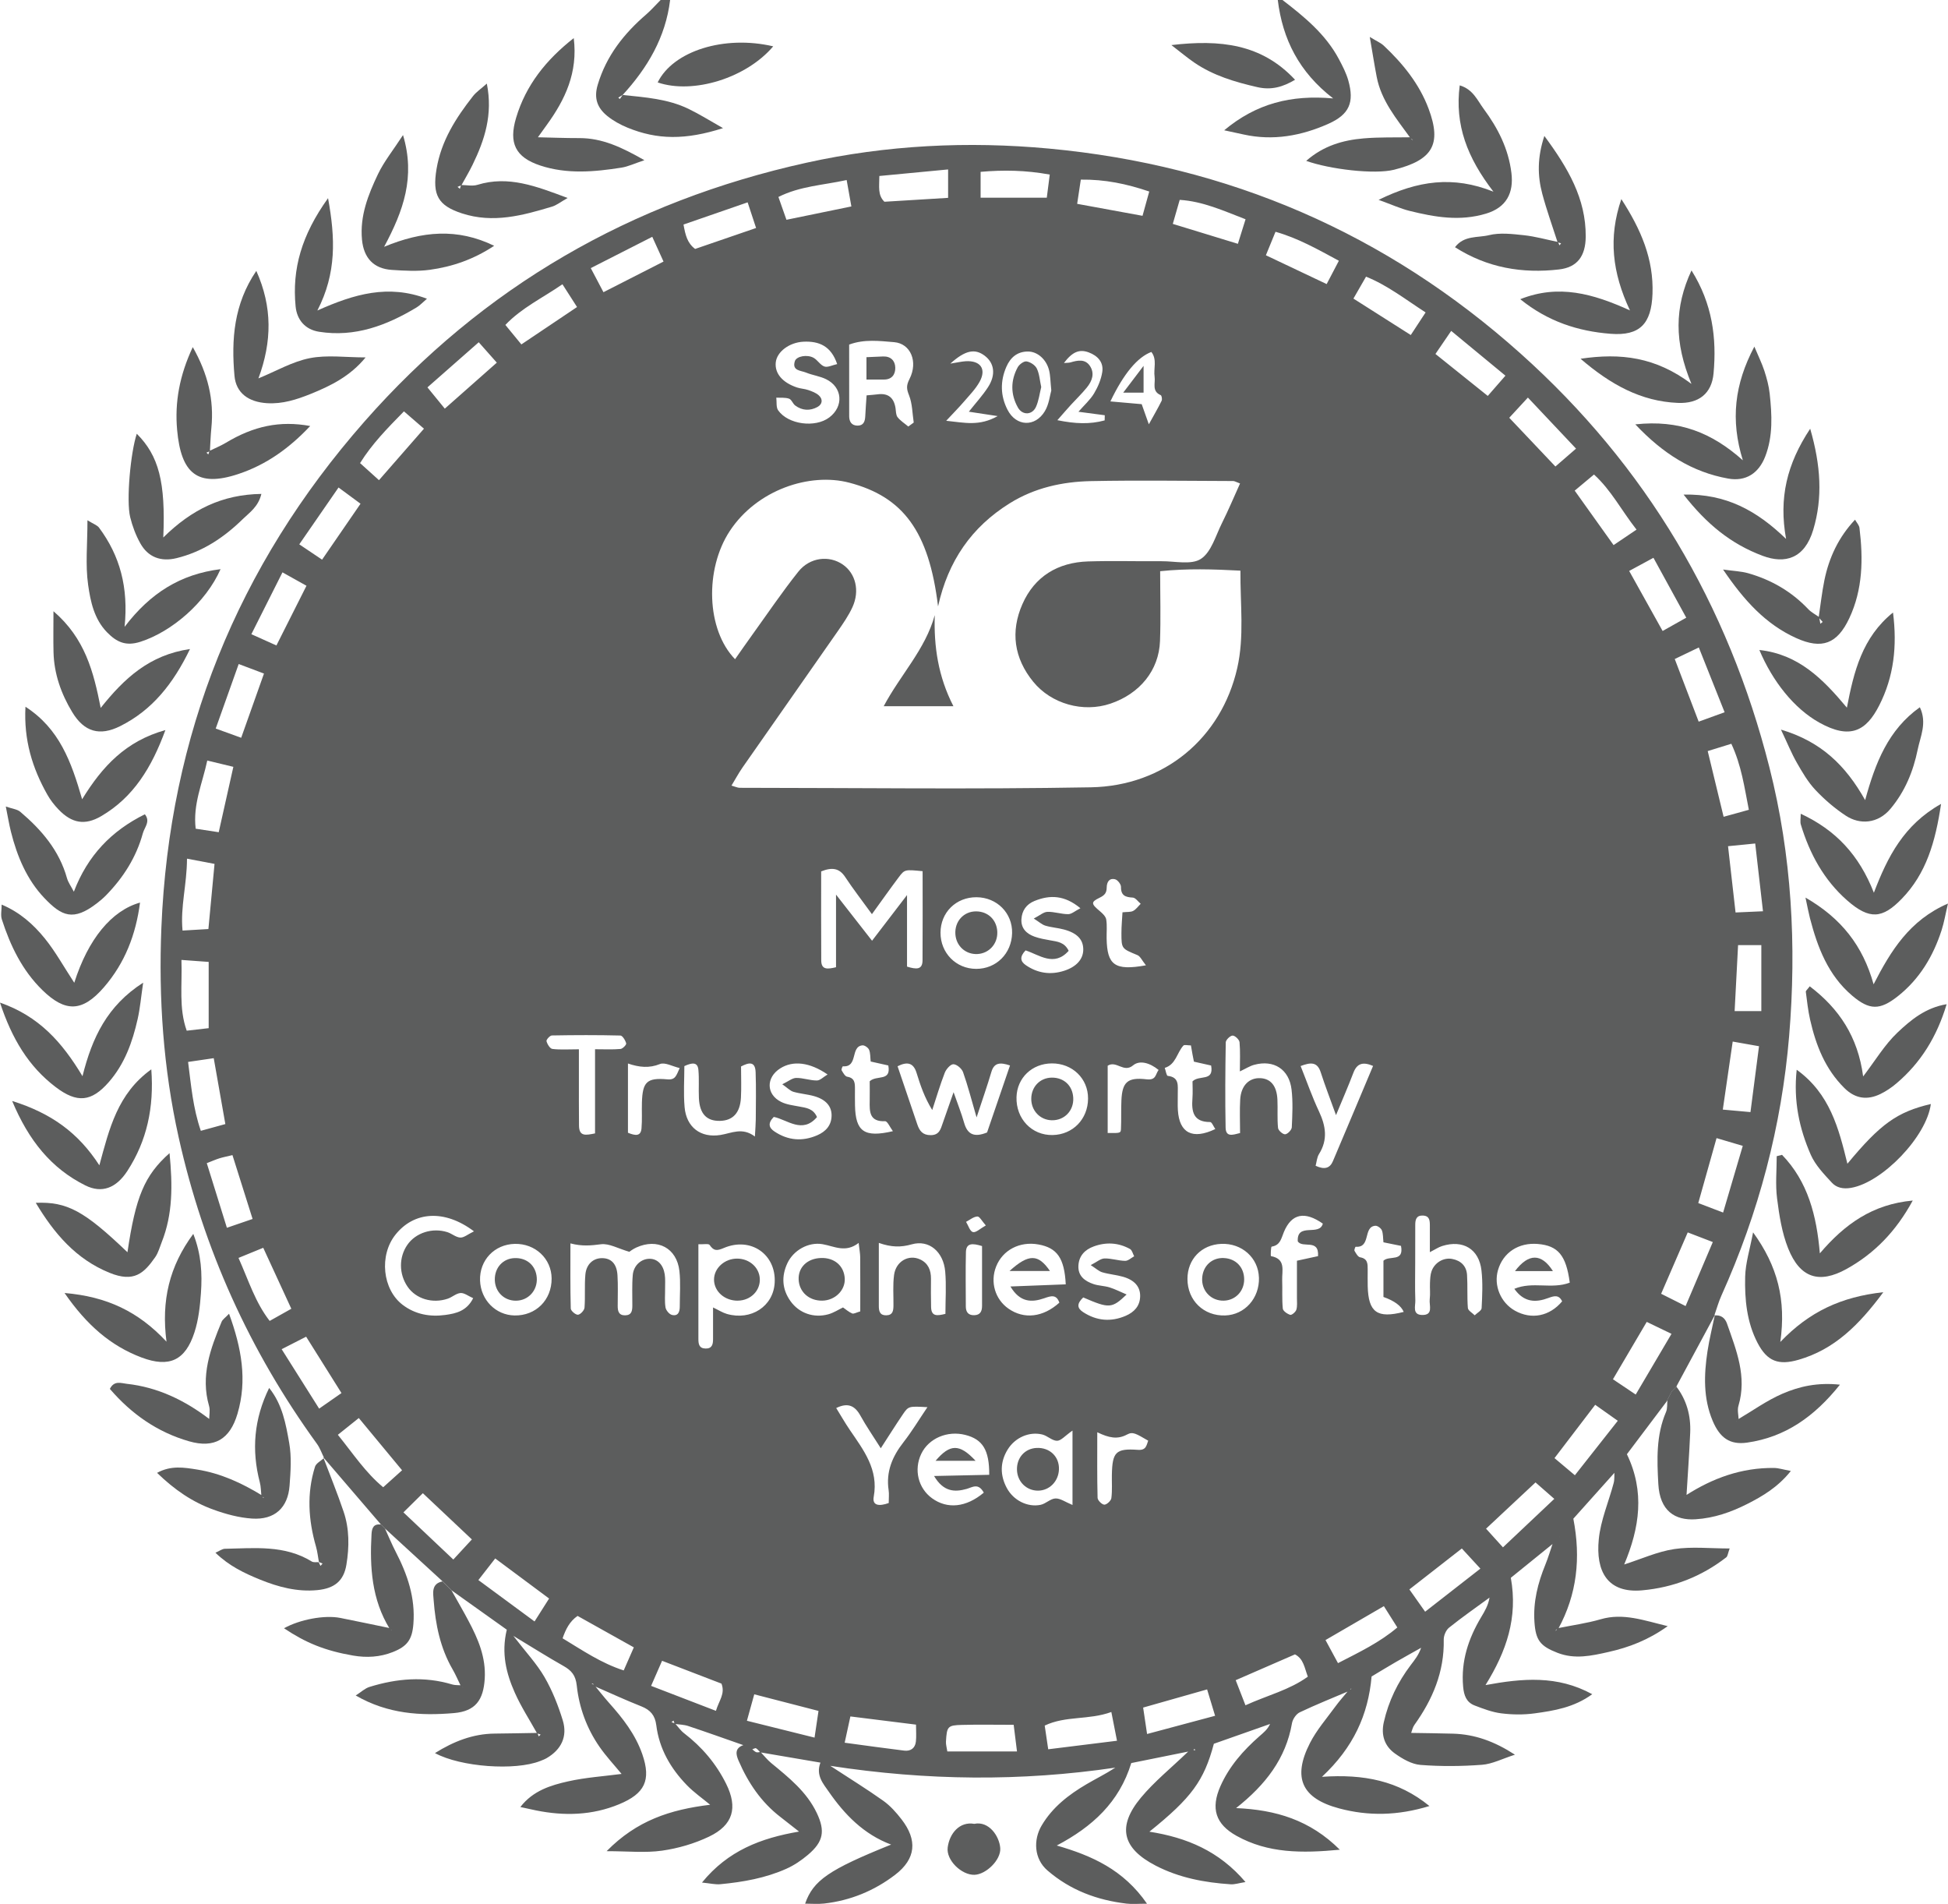 <?xml version="1.0" encoding="UTF-8"?>
<svg id="Layer_1" xmlns="http://www.w3.org/2000/svg" viewBox="0 0 756.39 739.09">
  <defs>
    <style>
      .cls-1 {
        fill: #5c5d5d;
      }
    </style>
  </defs>
  <path class="cls-1" d="M260.2,0c-1.75,14.48-8.77,26.33-18.43,36.87-.57.35-1.13.69-1.7,1.04.2.17.41.34.61.51.36-.52.73-1.03,1.09-1.55,8.73.91,17.56,1.5,25.62,5.41,4.29,2.08,8.35,4.64,13.35,7.46-14.57,4.66-25.53,4.56-37.14-.21-2.77-1.14-5.52-2.65-7.83-4.53-3.78-3.09-5.27-6.79-3.68-12.1,3.37-11.28,10.2-19.87,18.88-27.35C252.94,3.83,254.67,1.85,256.51,0c1.23,0,2.46,0,3.69,0Z"/>
  <path class="cls-1" d="M497.98,0c8.49,6.53,16.76,13.28,21.91,22.97,1.41,2.65,2.83,5.39,3.64,8.26,2.4,8.5.43,13.2-7.75,16.84-10.48,4.66-21.47,6.68-32.95,4.13-2.06-.46-4.13-.89-7.49-1.62,12.46-10.39,25.91-13.84,42.31-12.37-13.3-10.26-19.65-23.05-21.5-38.21h1.84Z"/>
  <path class="cls-1" d="M604.79,632.09c5.59-1.14,11.29-1.9,16.76-3.49,8.75-2.54,16.72.45,26,2.68-7.52,5.38-15,8.24-23.04,10.04-6.59,1.48-13.02,2.92-19.74.32-6.76-2.62-8.48-4.91-8.96-11.99-.53-7.84,1.32-15.09,4.23-22.23,1.12-2.75,1.96-5.62,2.93-8.44.6-.6,1.21-1.2,1.81-1.79.2-.13.42-.24.6-.38.11-.09.16-.24.24-.36-.21.32-.41.64-.62.97-.62.58-1.25,1.16-1.87,1.74-5.63,4.56-11.26,9.12-16.49,13.35,2.79,15.5-1.68,28.49-9.83,41.65,14.31-2.63,27.86-3.89,41.44,3.54-7.1,5.17-14.82,6.41-22.46,7.45-4.22.57-8.63.51-12.86-.02-3.53-.44-7-1.77-10.36-3.06-3.18-1.23-4.15-3.88-4.45-7.31-.88-9.91,2.05-18.69,7.02-27.01,1.35-2.25,2.71-4.5,3.23-7.55-5.27,3.86-10.63,7.59-15.72,11.67-1.2.96-2.09,3.08-2.06,4.65.25,12.49-4.31,23.22-11.42,33.14-.66.92-.87,2.15-1.29,3.24l-.87,1.13c.23-.44.46-.88.68-1.31,5.52.1,11.03.14,16.55.3,8.43.25,16.03,2.98,24,8.16-4.9,1.57-8.78,3.62-12.79,3.92-7.93.6-15.98.67-23.9.05-3.41-.27-6.97-2.34-9.87-4.4-4.03-2.86-5.51-7.12-4.36-12.19,1.85-8.19,5.42-15.52,10.46-22.18,1.47-1.94,3.04-3.81,4.03-6.71-3.26,1.84-6.55,3.65-9.79,5.52-3.18,1.84-6.31,3.76-9.44,5.63-1.32,14.88-7.06,27.55-19.28,38.95,16.22-1.12,29.63,1.47,41.74,11.34-12.35,3.77-23.72,3.96-35.13.9-14.42-3.87-18.15-11.86-11.27-25.34,2.6-5.1,6.5-9.56,9.91-14.24,1.59-2.18,3.41-4.18,5.13-6.27.27-.1.56-.16.79-.31.13-.09.17-.32.24-.49-.26.35-.53.7-.79,1.04-6.44,2.74-12.95,5.34-19.26,8.34-1.38.66-2.72,2.65-2.99,4.21-2.39,13.73-10.24,23.89-21.71,32.96,15.4.67,28.67,4.59,40.28,16.16-14.75,1.4-27.87,1.42-40.09-5.38-8.16-4.54-10.1-10.63-6.27-19.29,3.43-7.73,8.89-13.9,15.17-19.41,1.49-1.31,3.07-2.51,4.11-4.74-7.38,2.6-14.76,5.2-21.83,7.69-3.84,14.4-8.69,20.99-25.03,34.13,14.48,2.28,27.05,7.48,37.31,19.55-2.56.41-4.18.98-5.76.87-10.11-.66-19.97-2.52-29.07-7.22-13.03-6.73-15.13-15.15-5.78-26.4,5.21-6.27,11.7-11.49,18.36-17.9-8.01,1.62-15.36,3.1-22.1,4.46-4.69,15.25-15.11,24.72-28.93,32.01,13.52,3.91,25.87,9.31,35.04,22.59-3.51,0-5.78.23-7.98-.04-11.43-1.37-21.75-5.17-30.68-12.87-5.25-4.53-5.53-11.93-2.23-17.48,4.2-7.09,10.48-11.93,17.41-16,3.65-2.15,7.47-4.01,11.17-6.43-36.57,5.39-73.1,5.08-110.66-.7,7.62,4.98,14.25,9.07,20.58,13.57,2.69,1.92,5.01,4.52,7.05,7.16,6.28,8.09,5.64,15.35-2.44,21.55-8.1,6.21-17.41,10.04-27.65,11.18-2.38.26-4.81.04-7.32.04,3.15-9.05,9.28-13.23,33.39-22.93-10.65-4-18.06-11.66-24.22-20.55-2.12-3.06-5.11-6.34-3.22-11.27-7.83-1.34-15.6-2.66-23.38-3.99-.53-.54-.99-1.22-1.63-1.58-.31-.17-.96.26-1.45.41.51.38.96.91,1.53,1.11.49.17,1.11-.04,1.67-.08,1.37,1.44,2.6,3.03,4.12,4.28,6.85,5.64,13.82,11.17,17.74,19.45,3.31,6.99,2.54,11.11-3.41,16.16-2.53,2.15-5.39,4.09-8.41,5.44-8.12,3.64-16.83,5.16-25.63,6-1.96.19-4-.33-7.15-.64,10.1-12.4,22.83-17.24,37.69-19.79-2.74-2.15-4.99-3.94-7.26-5.69-7.47-5.74-12.53-13.3-16.22-21.83-.97-2.24-1.65-4.82,1.85-6.04-7.19-2.51-14.27-5.05-21.41-7.42-1.66-.55-3.5-.56-5.26-.82-.15-.43-.29-.86-.44-1.29-.26.2-.52.4-.78.6l1.39.53c1.16,1.28,2.16,2.77,3.51,3.8,6.94,5.32,12.44,11.82,16.32,19.63,4.6,9.27,2.71,16.03-6.66,20.5-5.68,2.71-12.01,4.56-18.24,5.44-6.49.92-13.21.2-21.52.2,11.74-11.92,24.65-16.13,40.2-18.02-3.03-2.52-6.32-4.8-9.05-7.62-6.3-6.5-10.73-14.13-11.86-23.26-.48-3.83-2.29-5.93-5.81-7.32-6.2-2.45-12.26-5.26-18.38-7.92-.11-.28-.16-.61-.34-.83-.1-.13-.4-.12-.61-.17.39.26.78.52,1.17.78,1.89,2.28,3.7,4.63,5.67,6.83,5.32,5.96,10.17,12.14,12.86,19.86,3.55,10.2.9,15.35-8.96,19.44-10.48,4.35-21.36,4.63-32.37,2.39-1.79-.36-3.57-.77-6.01-1.3,4.89-6.35,11.78-8.45,18.62-9.98,6.73-1.5,13.69-1.95,20.68-2.87-2.88-3.5-6.02-6.84-8.6-10.57-4.93-7.12-7.89-15.22-8.8-23.74-.43-4.03-2.09-5.87-5.21-7.63-6-3.38-11.82-7.07-19.41-11.65,4.94,6.42,9.12,10.86,12.09,15.99,3.02,5.21,5.3,10.97,7.08,16.75,1.95,6.35-.58,11.43-6.26,14.73-.78.45-1.64.77-2.48,1.1-9.71,3.86-30.9,2.35-40.87-3.07,7.27-4.54,14.76-7.5,23.25-7.57,5.51-.05,11.02-.17,16.54-.26.17.45.33.9.5,1.36.25-.24.5-.47.75-.71l-1.4-.5c-2.9-5.23-6.2-10.28-8.62-15.73-3.33-7.48-5.34-15.34-3.13-24.49-6.83-4.87-14.15-10.08-21.48-15.3,0,0,.31.33.31.33-.72-.72-1.45-1.45-2.17-2.17,0,0,.32.32.32.32-.71-.71-1.43-1.43-2.14-2.14l.26.22c-7.46-6.84-14.92-13.68-22.37-20.52l.3.33c-.73-.72-1.45-1.44-2.18-2.16,0,0,.31.28.31.28-7.47-8.71-14.94-17.41-22.41-26.12,0,0,.34.3.34.3-.93-1.85-1.61-3.87-2.81-5.53-26.09-35.97-44.04-75.61-53.69-118.98-5.97-26.81-7.82-54-6.71-81.37,3.03-74.79,29.48-140.33,78.85-196.49,46.06-52.39,103.64-85.46,171.61-100.48,31.08-6.87,62.71-8.43,94.26-5.49,69.57,6.48,130.82,32.84,183.06,79.58,48.76,43.62,80.58,97.46,96.62,160.69,8.68,34.22,10.56,69.14,7.65,104.15-2.91,35.02-11.84,68.72-26.31,100.86-1.12,2.48-1.84,5.15-2.75,7.72l.26-.26c-5,9.27-9.99,18.54-14.99,27.81l.27-.19c-.71.71-1.41,1.42-2.12,2.14l.18-.23c-.69,1.33-1.37,2.66-2.06,3.99l.29-.33c-5.3,7.03-10.61,14.07-15.77,20.92,7.01,14.52,4.95,28.53-1.05,42.8,6.67-2.13,12.92-5,19.44-5.98,6.8-1.02,13.87-.23,21.51-.23-.72,1.94-.77,3.01-1.32,3.44-9.63,7.45-20.47,11.71-32.67,12.81-13.57,1.22-18.05-7.5-16.83-19.83.73-7.4,3.86-14.56,5.79-21.86.37-1.41.2-2.97.28-4.47.63-.56,1.26-1.12,1.9-1.69.21-.18.42-.36.63-.55-.13.26-.27.51-.4.77-.63.58-1.25,1.15-1.88,1.73-5.48,6.12-10.95,12.23-16.2,18.09,2.98,15.31,1.4,29.42-5.85,42.73-.28.1-.58.16-.81.33-.13.09-.14.36-.2.54.26-.36.53-.73.79-1.09ZM285.41,255.92c2.46-3.49,4.54-6.51,6.68-9.47,5.92-8.21,11.59-16.62,17.89-24.52,4.48-5.63,12.01-6.43,17.29-2.76,4.95,3.43,6.65,10.15,3.74,16.51-1.52,3.32-3.65,6.39-5.74,9.4-12.27,17.62-24.62,35.18-36.9,52.79-1.53,2.19-2.8,4.57-4.34,7.1,1.45.4,2.31.85,3.17.86,45.44.03,90.89.62,136.31-.19,28.66-.51,50.71-19.18,56.89-46.24,2.81-12.29,1.15-24.88,1.25-37.87-10.64-.56-20.55-.88-31.17.21,0,9.41.26,18.27-.06,27.1-.41,11.38-7.83,20.46-19.25,24.32-10.6,3.58-22.95.1-29.95-8.47-7.51-9.19-8.91-19.53-4.23-30.16,4.74-10.78,13.77-16.2,25.48-16.58,9.51-.3,19.03-.01,28.55-.08,5.2-.04,11.58,1.52,15.29-.91,4.03-2.64,5.72-8.99,8.16-13.87,2.51-5.03,4.69-10.23,7.03-15.4-1.53-.56-2.1-.95-2.66-.95-18.42-.05-36.84-.34-55.26.03-11.1.23-21.87,2.6-31.53,8.62-14.77,9.2-23.92,22.37-27.81,40.02-3.54-29.24-13.63-42.56-34.48-48.03-15.35-4.03-35.86,2.75-46.4,18.77-9.77,14.87-9.11,38.28,2.07,49.77ZM352.18,375.24c3.62,1.11,6,1.3,6.03-2.41.09-11.58.03-23.16.03-34.63-6.88-.67-6.96-.72-9.29,2.38-3.39,4.52-6.65,9.14-10.39,14.3-3.96-5.46-7.34-9.81-10.36-14.39-2.29-3.48-5.05-3.91-9.35-2.21,0,11.41-.05,22.99.03,34.57.03,3.75,2.49,3.4,5.74,2.63v-28.19c5.29,6.77,9.48,12.13,13.99,17.91,4.63-6.04,8.65-11.3,13.58-17.73v27.78ZM379.2,433.79c-2.05-7.03-3.41-12.38-5.25-17.56-.49-1.38-2.42-3.05-3.74-3.09-1.12-.03-2.81,1.89-3.36,3.3-1.84,4.74-3.28,9.64-4.87,14.48-3.01-4.87-4.61-9.63-6.09-14.43-1.22-3.95-3.62-4.45-7.37-2.56,2.57,7.56,5.14,15.06,7.66,22.56.85,2.52,2.09,4.19,5.19,4.18,3.37,0,3.88-2.34,4.69-4.66,1.27-3.66,2.57-7.32,4.21-12.01,1.57,4.51,3.04,8.16,4.11,11.93,1.33,4.65,4.1,5.65,8.89,3.7,2.89-8.43,5.89-17.2,8.91-26.01-3.88-1.3-6.16-1.12-7.24,2.53-1.55,5.26-3.38,10.45-5.74,17.63ZM221.49,482.66c0,8.95-.09,17.13.13,25.31.02.9,1.88,2.48,2.79,2.42.95-.07,2.47-1.7,2.55-2.74.33-4.26-.05-8.58.33-12.83.36-4.06,3.06-6.41,6.47-6.4,3.55,0,5.73,2.19,6,6.62.25,3.96.08,7.95.09,11.93,0,1.98.36,3.68,2.89,3.65,2.56-.04,2.78-1.82,2.79-3.75.03-3.98-.18-7.97.17-11.92.34-3.79,3.37-6.35,6.65-6.28,2.95.06,5.19,2.29,5.76,6.06.27,1.8.13,3.66.14,5.5.03,2.45-.23,4.94.16,7.32.18,1.12,1.45,2.65,2.49,2.91,2.43.6,3.06-1.22,3.05-3.29-.01-4.59.37-9.22-.14-13.75-1-8.94-8.53-12.89-16.79-9.1-1.35.62-2.56,1.57-2.66,1.64-4.38-1.27-7.87-3.34-11.03-2.93-3.72.48-7.31.87-11.85-.34ZM271.18,483.01c0,12.97,0,24.85,0,36.73,0,1.92.2,3.71,2.76,3.77,2.53.06,2.93-1.61,2.93-3.6,0-3.94,0-7.88,0-12.35,2.24,1.07,3.74,2.05,5.38,2.52,9.4,2.69,18.03-2.98,18.55-12.08.64-11.01-9.25-18-19.78-13.51-2.79,1.19-3.89,1.1-5.49-1.2-.4-.58-2.19-.18-4.35-.28ZM352.69,165.58c.7-.52,1.4-1.03,2.1-1.55-.54-3.54-.52-7.31-1.81-10.55-.98-2.48-1.14-3.77.17-6.35,3.42-6.72.43-13.78-5.97-14.3-5.64-.45-11.54-1.26-17.46.94,0,9.38-.01,18.58.01,27.79,0,2.08.89,3.62,3.17,3.67,2.39.04,2.98-1.6,3.07-3.66.12-2.66.34-5.31.52-8.09,1.82-.17,3.02-.23,4.21-.39,4.13-.57,6.39,1.28,7.02,5.32.19,1.21.12,2.69.8,3.55,1.12,1.42,2.75,2.43,4.16,3.62ZM184.04,478.01c-11.48-8.65-23.3-7.72-30.48,1.29-6.4,8.02-5.09,21.27,2.82,27.27,4.89,3.7,10.59,4.72,16.54,3.9,4.15-.57,8.32-1.52,10.81-6.51-1.92-.84-3.47-2.11-4.91-2-1.7.12-3.25,1.62-4.97,2.2-5.96,2.01-12.33.06-15.56-4.61-3.43-4.97-3.47-11.5-.09-16.34,3.24-4.64,9.68-6.73,15.51-4.88,1.73.55,3.31,2.01,5.01,2.1,1.41.08,2.89-1.24,5.32-2.42ZM411.34,505.7c-1.16-3.37-3.32-2.6-5.88-1.71-4.87,1.69-9.4,1.67-13.12-4.57,7.79-.3,14.65-.56,21.48-.83-.52-10.23-3.39-14.17-10.59-15.48-7.28-1.32-13.92,2.15-16.46,8.6-2.36,5.99-.4,12.67,4.8,16.31,6.06,4.24,13.45,3.38,19.77-2.32ZM609.52,497.92c-1.4-10.65-4.59-14.33-12.36-15-7.49-.65-13.53,3.31-15.51,10.16-1.73,5.97,1.05,12.62,6.56,15.72,6.41,3.6,13.47,2.21,18.35-3.61-1.25-2.66-3.13-2.13-5.35-1.3-4.9,1.83-9.43,1.78-13.21-3.56,7.15-3,14.45.28,21.53-2.4ZM381.99,579.44c-2.14-3.87-4.37-2.08-6.67-1.43-4.67,1.32-9,1.13-12.63-5.02,7.84-.17,14.66-.32,21.42-.46.06-9.68-2.58-13.77-9.26-15.48-7-1.79-14.26,1.32-17.14,7.35-2.94,6.16-1.19,13.33,4.2,17.24,5.94,4.3,13.26,3.56,20.09-2.19ZM325.06,141.32c-2.35-6.97-6.99-8.95-13.05-8.67-5.55.26-10.41,3.94-10.8,8.12-.39,4.19,2.57,7.73,8.22,9.64,1.44.48,3.02.52,4.45,1.02,1.42.49,2.94,1.06,4.03,2.03,1.7,1.52,1.44,3.47-.49,4.53-2.87,1.57-5.93,1.44-8.63-.56-.95-.7-1.42-2.32-2.4-2.66-1.52-.52-3.29-.31-4.96-.4.21,1.66-.13,3.71.72,4.92,3.91,5.55,14.42,6.87,19.86,2.76,5.69-4.3,5.15-11.72-1.26-14.85-2.43-1.19-5.26-1.53-7.79-2.57-2-.82-5.51-.65-4.33-4.41.62-1.98,4.87-2.71,7.33-1.29,1.53.88,2.58,2.83,4.16,3.35,1.3.43,3.06-.53,4.93-.94ZM333.41,482.51c-5.11,3.99-9.44,1.28-14.02.49-5.56-.96-11.34,2.43-13.65,7.37-2.38,5.08-2.09,10.15,1.23,14.78,3.34,4.65,9.02,6.63,14.68,5.06,2.03-.56,3.87-1.78,5.69-2.65,1.11.76,2.23,1.78,3.55,2.33.63.26,1.63-.38,3.14-.8,0-7.01.03-14-.02-21-.01-1.46-.3-2.92-.6-5.57ZM416.43,555.37c-2.89,2.01-4.44,3.95-5.99,3.95-1.91,0-3.73-1.95-5.74-2.44-5.1-1.24-10.6,1.21-13.45,5.87-2.98,4.85-2.97,9.96-.32,14.9,2.59,4.83,8.08,7.58,13.13,6.53,2.02-.42,3.82-2.4,5.77-2.47,1.89-.07,3.84,1.39,6.61,2.53v-28.86ZM481.43,415.92c0-4.05.2-7.72-.13-11.33-.09-1-1.77-2.59-2.69-2.57-.94.02-2.64,1.67-2.66,2.62-.19,11.02-.27,22.04-.06,33.06.07,3.85,2.74,2.89,5.62,2.15,0-4.55-.2-8.8.05-13.03.32-5.38,3.46-8.48,7.85-8.27,4.02.2,6.35,3.01,6.6,8.31.17,3.67-.12,7.36.24,11.01.09.97,1.85,2.53,2.76,2.47.95-.06,2.54-1.7,2.58-2.7.23-4.88.48-9.84-.09-14.67-.94-7.91-6.91-11.67-14.52-9.6-1.69.46-3.23,1.47-5.55,2.56ZM555.2,486.1c0-4.26.01-7.31,0-10.36-.01-1.88-.09-3.74-2.68-3.85-2.55-.11-2.98,1.53-2.99,3.54,0,4.9-.02,9.79-.02,14.69,0,4.9-.13,9.8.05,14.69.08,2.14-1.26,5.56,2.57,5.67,4.6.13,2.72-3.77,3.02-6.11.27-2.11,0-4.28.1-6.42.07-1.51.12-3.1.62-4.49,1.2-3.35,4.69-5.37,8.01-4.73,3.37.65,5.54,2.74,5.76,6.2.27,4.27-.02,8.58.32,12.84.08,1.01,1.73,1.9,2.65,2.84.94-.92,2.64-1.81,2.69-2.78.25-4.88.49-9.83-.06-14.66-.96-8.31-7.17-12-15.26-9.46-1.44.45-2.73,1.35-4.79,2.39ZM505.02,413.84c2.4,6.01,4.48,11.99,7.16,17.69,2.63,5.62,3.46,10.91-.01,16.46-.83,1.33-.93,3.12-1.33,4.57,3.46,1.61,5.55.96,6.71-1.77,5.22-12.27,10.37-24.57,15.6-36.99-3.91-1.68-6.24-1.04-7.65,2.68-1.96,5.15-4.17,10.2-6.74,16.42-2.28-6.33-4.26-11.42-5.93-16.61-1.33-4.15-3.92-3.92-7.81-2.45ZM345.08,583.48c0-1.93.19-3.47-.03-4.95-1.09-7.18,1.42-13.1,5.77-18.66,3.26-4.17,6.01-8.75,9.29-13.6-7.26-.39-7.34-.45-9.57,2.83-2.8,4.13-5.45,8.36-8.54,13.12-3.07-4.86-5.69-8.63-7.9-12.64-2.15-3.9-4.88-5.2-9.41-2.97,1.78,2.87,3.41,5.74,5.27,8.47,5.34,7.85,11.24,15.36,9.3,25.97-.64,3.47,2.11,3.77,5.83,2.43ZM303.74,420.93c2.37-1.14,3.88-2.45,5.4-2.47,2.68-.04,5.36,1,8.04.99,1.29,0,2.56-1.39,4.16-2.33-6.96-4.8-13.43-5.49-18.35-2.39-5.61,3.53-5.54,10.13.33,13.04,2.11,1.05,4.64,1.34,7.01,1.79,2.68.51,5.43.73,6.9,4.09-5.66,6.65-11.54.99-16.78-.06-2.47,2.54-1.85,4.26.31,5.69,5.26,3.49,10.84,3.92,16.58,1.43,3.28-1.42,5.53-3.84,5.56-7.68.02-3.6-2.26-6.22-6.77-7.5-2.63-.75-5.43-.92-8.06-1.69-1.28-.38-2.34-1.54-4.33-2.93ZM419.51,352.58c-6.13-5.09-11.8-5.28-17.85-2.81-3.14,1.28-4.84,3.74-5.05,7.04-.22,3.57,1.98,5.69,5.09,6.8,1.98.71,4.1,1.08,6.19,1.45,2.68.48,5.45.69,7.06,4.05-5.67,6.39-11.47,1.52-16.73-.16-2.33,2.42-2.1,4.24.12,5.75,4.58,3.12,9.55,3.86,14.85,2.16,4.74-1.52,7.41-4.48,7.43-8.2.02-3.9-2.33-6.44-7.52-7.83-2.35-.63-4.84-.78-7.17-1.48-1.32-.39-2.43-1.45-4.53-2.77,2.35-1.21,3.81-2.56,5.31-2.6,2.67-.08,5.37.91,8.06.9,1.33,0,2.65-1.24,4.76-2.31ZM420.6,503.68c-2.53,2.4-2.41,4.13-.07,5.67,5.26,3.44,10.83,3.92,16.57,1.45,3.29-1.42,5.56-3.79,5.61-7.62.05-3.66-2.16-6.25-6.67-7.54-2.63-.75-5.42-.96-8.04-1.73-1.31-.38-2.42-1.47-4.48-2.79,2.34-1.19,3.82-2.54,5.32-2.58,2.67-.07,5.36.88,8.04.93,1.16.02,2.34-1.14,3.51-1.77-.53-.97-.8-2.38-1.62-2.83-4.51-2.5-9.31-2.76-14.13-.98-3.41,1.25-5.69,3.65-5.9,7.41-.23,4.06,2.5,6.05,5.87,7.19,1.99.67,4.2.66,6.21,1.28,2.16.67,4.2,1.73,6.63,2.76-5.74,5.47-6.71,5.51-16.85,1.14ZM422.48,426.48c.05-7.78-6.09-13.72-14.1-13.66-7.65.06-13.46,5.6-13.68,13.08-.25,8.4,5.92,14.89,14.02,14.73,7.86-.15,13.71-6.17,13.76-14.15ZM488.83,495.97c-.22-7.68-6.63-13.43-14.63-13.09-7.69.32-13.13,5.97-13.12,13.62,0,8.34,6.3,14.44,14.63,14.17,7.61-.25,13.36-6.68,13.13-14.69ZM265.73,413.88c0,5.05-.38,10.51.09,15.9.67,7.8,6.21,12.08,13.96,10.82,4.31-.7,8.43-3.1,13.34.6.16-3.05.33-4.83.34-6.6.03-6.12.16-12.25-.06-18.36-.15-4.34-2.63-3.81-5.66-2.23,0,4.16.17,8.13-.04,12.09-.31,5.94-3.15,8.93-8.17,9.03-5.16.1-7.86-2.74-8.15-8.8-.17-3.67.14-7.36-.2-11.01-.29-3.14-2.48-2.81-5.46-1.45ZM392.99,362.25c.18-7.77-5.88-13.89-13.82-13.94-7.94-.05-13.97,5.9-13.98,13.79,0,7.87,6.03,13.99,13.82,14.02,7.8.03,13.79-5.92,13.98-13.87ZM214.19,496.31c-.05-7.68-6.34-13.6-14.29-13.43-7.91.17-13.77,6.34-13.5,14.23.26,7.52,6.06,13.41,13.35,13.56,8.29.17,14.49-5.99,14.44-14.36ZM367.1,510.03c0-5.59.39-11.06-.09-16.45-.68-7.59-6.22-12.44-12.99-10.52-4.2,1.19-7.88,1.17-12.78-.56,0,8.79,0,16.66,0,24.52,0,1.99.4,3.66,2.93,3.59,2.56-.07,2.72-1.88,2.75-3.78.05-3.97-.29-7.99.24-11.9.71-5.3,5.69-8.08,10.13-6.01,3.11,1.45,4.23,4.18,4.2,7.5-.03,3.67-.05,7.33.04,11,.1,3.75,2.37,3.41,5.57,2.63ZM224.78,407.35c0,4.59,0,7.91,0,11.23,0,6.12-.02,12.24.04,18.36.04,4.32,2.57,3.79,6.23,3.05v-32.67c3.88,0,6.91.17,9.9-.11.84-.08,2.33-1.63,2.19-2.16-.3-1.18-1.43-3.03-2.25-3.05-8.86-.22-17.74-.19-26.6-.03-.76.01-2.23,1.66-2.09,2.22.3,1.17,1.36,2.89,2.28,3.01,2.98.38,6.05.14,10.29.14ZM503.91,481.87c-.4-7.46,8.43-1.8,9.73-6.85-6.98-4.89-12.09-3.96-15.09,3.18-1.08,2.56-1.36,5.2-4.79,5.75-.3.05-.42,3.65-.26,3.68,5.91,1.09,4.23,5.67,4.36,9.33.13,3.68-.12,7.39.24,11.04.09.95,1.75,2.09,2.89,2.43.58.17,2.09-1.1,2.36-1.97.44-1.41.23-3.03.24-4.57.02-4.84,0-9.69,0-14.47,3.27-.71,5.81-1.26,8.19-1.78.45-6.96-6.02-2.86-7.89-5.76ZM346.72,439.15c-1.13-1.51-2.14-3.92-3.04-3.89-6.16.26-6.06-3.74-5.98-7.95.05-2.7,0-5.39,0-7.56,2.68-2.54,8.42.26,7.22-6.13-2.09-.47-4.35-.97-6.84-1.53-.19-1.64-.08-3.23-.62-4.55-.34-.82-1.71-1.79-2.54-1.73-4.85.38-1.58,8.63-7.65,8.13-.13-.01-.67,1.24-.46,1.58.56.95,1.31,2.33,2.16,2.47,2.99.5,3,2.53,3,4.73,0,2.15-.03,4.29.02,6.44.21,10.12,3.58,12.57,14.72,9.97ZM462.45,405.84c-1.27,0-2.56-.37-2.95.06-2.53,2.78-2.91,7.35-7.24,8.66.39,1.08.67,3.04,1.17,3.1,4.64.53,3.83,3.93,3.89,6.89.04,2.14-.1,4.29.04,6.43.55,8.86,5.67,11.56,14.53,7.32-.69-.99-1.35-2.72-2-2.72-6.54.02-7.27-4.03-6.88-9.15.18-2.38.03-4.78.03-6.64,2.61-2.63,8.4.26,7.23-6.15-2.07-.47-4.32-.97-6.68-1.5-.2-1.04-.38-1.9-.54-2.75-.21-1.14-.4-2.28-.62-3.55ZM444.95,374.73c-1.54-1.9-2.18-3.49-3.3-3.95-6.12-2.53-6.21-2.44-6.21-8.55,0-2.67.26-5.33.41-8.07,1.81-.2,3.17-.02,4.15-.54,1.14-.6,1.96-1.81,2.92-2.76-1.02-.85-2-2.35-3.07-2.41-2.87-.16-4.62-.76-4.58-4.16.01-1.02-1.3-2.7-2.29-2.95-2.29-.56-3.22,1.08-3.26,3.22-.03,1.96-.68,2.94-2.75,3.94-3.55,1.71-3.27,2.4.19,5.3,1.01.84,2.2,2.01,2.38,3.17.38,2.39.1,4.88.15,7.34.19,10.33,3.13,12.63,15.25,10.43ZM537.18,482.27c-.2-1.77-.09-3.36-.63-4.68-.34-.82-1.7-1.81-2.53-1.74-4.86.38-1.57,8.64-7.65,8.15-.11,0-.63,1.24-.42,1.59.57.96,1.31,2.35,2.17,2.5,3.01.52,2.94,2.6,2.94,4.77,0,2.15-.04,4.29.01,6.44.25,10.18,3.69,12.63,13.98,9.99q-1.47-3.53-7.87-5.8v-14.07c2.27-2.19,8.05.69,6.82-5.76-1.84-.38-3.86-.79-6.83-1.39ZM394.89,679.92c-.51-4.07-.89-7.16-1.29-10.34-7.4,0-13.76-.13-20.12.04-5.51.14-5.84.6-6.17,6.5-.06,1.12.3,2.27.53,3.81h27.05ZM70.45,372.65c.35,9.89-1.09,18.64,2.05,27.47,3.29-.38,5.9-.68,8.53-.98v-25.72c-3.51-.26-6.43-.47-10.58-.77ZM407.62,67.77c-9.46-1.72-18.08-1.83-26.86-1.06v10.03h25.7c.33-2.57.7-5.42,1.15-8.97ZM368.13,65.78c-9.58.91-17.99,1.71-26.69,2.54.01,4.08-.72,7.4,1.97,10,8.43-.51,16.54-1.01,24.73-1.51v-11.03ZM72.61,333.34c-.04,10.17-2.62,18.63-1.73,27.91,3.96-.23,6.87-.4,10.04-.59.82-8.71,1.58-16.77,2.38-25.29-3.59-.68-6.47-1.23-10.69-2.03ZM632.59,221.64c4.67,8.38,8.78,15.76,12.99,23.31,3.47-1.95,6.05-3.4,9.18-5.16-4.34-7.91-8.4-15.33-12.74-23.25-3.47,1.88-6.07,3.28-9.42,5.1ZM92.61,488.33c3.96,8.87,6.49,17.23,12.1,24.46,2.96-1.66,5.54-3.11,8.41-4.72-3.72-8.07-7.22-15.66-10.91-23.67-3.27,1.33-5.99,2.45-9.6,3.93ZM525.52,115.91c7.65,4.86,14.68,9.32,22.27,14.15,2.17-3.31,3.89-5.93,5.76-8.77-8-5.18-14.84-10.55-23.13-13.89-1.63,2.83-2.98,5.18-4.9,8.52ZM431.52,664.61c-8.88,3.22-17.68,1.37-25.87,5.27.46,3.07.84,5.68,1.36,9.2,9.04-1.12,17.43-2.16,26.71-3.31-.74-3.74-1.31-6.62-2.2-11.17ZM224.26,627.31c-3.09,2.14-4.59,5.17-5.81,8.69,7.87,4.76,14.99,9.65,23.73,12.47,1.42-3.23,2.59-5.9,3.93-8.95-7.55-4.22-14.63-8.18-21.84-12.21ZM116.2,211.31c3.03,2.03,5.75,3.86,8.86,5.95,4.94-7.18,9.72-14.15,14.93-21.71-2.75-2.03-5.32-3.93-8.54-6.3-5.23,7.57-10.06,14.55-15.25,22.07ZM87.5,436.37c-1.53-8.67-2.97-16.84-4.51-25.58-3.69.54-6.56.96-9.96,1.46,1.2,9.25,1.88,17.84,4.95,26.74,3.23-.89,6-1.65,9.53-2.62ZM672.79,404.34c-1.3,8.97-2.51,17.23-3.84,26.41,3.96.36,7.05.63,10.74.97,1.18-9.07,2.22-17.08,3.32-25.57-3.5-.62-6.12-1.08-10.22-1.81ZM483.6,662c8.69-3.94,17.05-5.92,24.22-11.11-1.32-3.48-1.64-6.91-4.99-8.65-7.68,3.34-15.14,6.59-23.02,10.02,1.34,3.43,2.41,6.18,3.79,9.74ZM131.19,557c6.07,7.52,10.72,14.65,17.6,20.36,2.52-2.27,4.73-4.25,7.33-6.59-5.8-7-11.16-13.47-16.8-20.28-2.94,2.35-5.26,4.21-8.13,6.51ZM252.82,654.47c8.97,3.45,16.8,6.47,25.17,9.69,1.2-4.03,3.68-6.64,2.15-10.57-7.52-2.89-15.08-5.8-23.06-8.86-1.45,3.32-2.64,6.03-4.26,9.73ZM455.4,86.92c8.86,2.71,16.8,5.14,25.26,7.73,1.17-3.73,2.02-6.46,2.98-9.53-8.73-3.36-16.56-6.96-25.57-7.53-.9,3.14-1.64,5.7-2.68,9.32ZM109.36,523.76c5.17,8.19,9.66,15.31,14.56,23.08,3.34-2.34,5.91-4.13,8.67-6.05-4.69-7.47-9.03-14.4-13.72-21.88-2.95,1.51-5.55,2.83-9.51,4.86ZM327.97,676.53c8.62,1.16,15.87,2.19,23.14,3.07,2.48.3,4.23-.94,4.52-3.49.23-2.04.05-4.12.05-6.6-8.66-1.08-16.75-2.09-25.48-3.18-.71,3.28-1.34,6.14-2.22,10.19ZM635.13,541.37c4.92-8.35,9.19-15.57,13.9-23.56-3.57-1.72-6.41-3.09-9.62-4.64-4.61,7.82-8.74,14.83-13.12,22.27,2.87,1.93,5.32,3.57,8.84,5.93ZM234.32,113.43c8.33-4.25,15.52-7.91,23.32-11.89-1.59-3.51-2.87-6.32-4.37-9.61-8.37,4.26-15.83,8.06-23.88,12.15,1.79,3.4,3.15,5.97,4.92,9.34ZM172.72,158.63c7.12-6.29,13.41-11.86,20.19-17.85-2.6-2.94-4.71-5.32-7.02-7.92-6.97,6.13-13.29,11.69-19.92,17.52,2.28,2.8,4.18,5.11,6.74,8.25ZM202.45,133.7c7.47-5.01,14.27-9.58,21.61-14.51-2.05-3.2-3.76-5.87-5.67-8.84-7.81,5.39-15.85,9.15-22.16,15.79,2.04,2.49,3.78,4.6,6.21,7.56ZM84.93,323.07c2-8.95,3.77-16.86,5.68-25.38-3.45-.83-6.56-1.58-10.13-2.44-1.9,8.92-5.63,16.97-4.5,26.46,2.8.43,5.4.82,8.94,1.36ZM563.48,128.46c-2.35,3.44-4.17,6.11-6.11,8.95,6.96,5.58,13.49,10.82,20.32,16.29,2.53-2.9,4.45-5.1,6.86-7.86-7.16-5.91-13.88-11.46-21.06-17.38ZM596.22,575.49c-6.82,6.38-12.8,11.97-19.2,17.95,2.28,2.53,4.42,4.88,6.56,7.25,6.88-6.49,13.25-12.5,19.94-18.82-3.14-2.74-5.39-4.71-7.3-6.39ZM119.01,227.4c-3.1-1.73-5.88-3.28-9.33-5.21-4.2,8.35-8,15.91-12.08,24.01,3.54,1.59,6.46,2.9,9.73,4.37,3.99-7.93,7.68-15.24,11.67-23.17ZM185.75,613.39c7.32,5.4,14.32,10.55,21.81,16.07,2.14-3.38,3.74-5.89,5.65-8.9-7.12-5.29-13.82-10.29-20.92-15.56-2.24,2.88-4.09,5.25-6.54,8.39ZM593.27,154.34c-2.83,3.06-4.84,5.24-7.24,7.84,6.09,6.43,11.88,12.54,17.92,18.92,2.84-2.46,5.26-4.55,8.01-6.94-6.4-6.78-12.22-12.95-18.69-19.82ZM553.36,625.68c7.55-5.88,14.21-11.07,21.46-16.73-2.91-3.16-5.04-5.48-7.2-7.82-7.21,5.62-13.64,10.64-20.37,15.89,2.04,2.88,3.75,5.31,6.12,8.66ZM328.75,69.89c-9.34,2.04-18.09,2.35-26.5,6.57,1.1,3.12,2.06,5.85,3.12,8.86,8.55-1.76,16.48-3.39,25.21-5.18-.63-3.53-1.18-6.6-1.83-10.25ZM468.7,655.84c-8.85,2.51-16.62,4.72-24.83,7.05.52,3.51.95,6.41,1.53,10.26,9.1-2.44,17.45-4.67,26.41-7.07-1.12-3.71-1.97-6.51-3.1-10.24ZM491.52,99.09c8.29,3.93,15.62,7.4,23.61,11.19,1.64-3.13,3.1-5.92,4.74-9.05-8.3-4.48-15.82-8.76-24.6-11.25-1.29,3.14-2.31,5.63-3.74,9.12ZM684.55,353.76c-1.06-9.25-1.99-17.31-3.02-26.31-3.79.38-6.91.69-10.55,1.05,1.03,9.11,1.95,17.15,2.92,25.73,3.47-.15,6.4-.28,10.65-.47ZM669.65,276.5c-3.56-8.94-6.67-16.75-10.02-25.15-3.65,1.75-6.27,3.01-9.34,4.48,3.22,8.42,6.2,16.21,9.29,24.32,3.52-1.28,6.29-2.28,10.07-3.65ZM663.09,291.58c2.14,8.84,4.1,16.93,6.17,25.5,3.79-1.05,6.6-1.82,9.8-2.71-1.74-8.77-2.84-17.15-6.8-25.63-3.08.95-5.82,1.8-9.17,2.83ZM98.08,473.21c-2.76-8.77-5.29-16.79-7.82-24.79-2.14.52-3.61.8-5.04,1.24-1.35.42-2.66,1-4.93,1.88,2.6,8.35,5.07,16.29,7.81,25.09,3.86-1.32,6.85-2.34,9.98-3.42ZM93.65,286.41c3.04-8.56,5.85-16.48,8.85-24.93-3.59-1.35-6.31-2.38-9.82-3.7-3.03,8.52-5.87,16.48-8.92,25.05,3.69,1.33,6.45,2.33,9.89,3.58ZM666.52,441.82c-2.53,8.99-4.73,16.82-7.1,25.22,3.22,1.23,5.94,2.26,9.65,3.68,2.63-8.92,5.07-17.19,7.63-25.89-3.59-1.06-6.43-1.9-10.18-3.01ZM537.34,623.52c-7.65,4.45-14.95,8.68-22.66,13.16,1.68,3.1,3.18,5.87,4.85,8.96,8.37-4.31,16.18-8.03,23.04-13.85-1.86-2.94-3.43-5.43-5.23-8.28ZM418.25,79.13c9,1.65,16.96,3.11,25.38,4.65.95-3.43,1.72-6.21,2.61-9.43-8.8-2.99-17.22-4.74-26.57-4.62-.46,3.03-.85,5.64-1.42,9.4ZM611.44,190.46c5.25,7.35,10,14.01,15.1,21.15,2.93-1.98,5.62-3.79,8.91-6.01-5.88-7.47-9.84-15.34-16.52-21.39-2.65,2.21-4.73,3.95-7.48,6.25ZM611.5,572.71c5.86-7.44,11.05-14.01,16.67-21.15-3.38-2.39-5.96-4.22-8.77-6.21-5.49,7.19-10.55,13.82-15.8,20.7,2.85,2.4,4.89,4.11,7.91,6.65ZM292.87,657.75c-1.02,3.67-1.8,6.49-2.85,10.26,8.78,2.19,16.96,4.23,26.26,6.54.57-3.86,1.03-6.94,1.54-10.36-8.42-2.18-16.05-4.15-24.96-6.45ZM265.4,87.16c.74,4.17,1.49,7.23,4.51,9.48,7.93-2.72,15.55-5.34,23.67-8.13-1.15-3.51-2.06-6.28-3.28-9.96-8.55,2.96-16.69,5.78-24.91,8.62ZM655.33,478.43c-3.57,8.23-6.88,15.88-10.33,23.82,3.39,1.7,6.05,3.04,9.5,4.77,3.53-8.31,6.93-16.29,10.57-24.85-3.67-1.41-6.4-2.46-9.74-3.74ZM183.23,597.62c-6.77-6.38-12.69-11.96-19.04-17.95-2.73,2.69-4.97,4.9-7.54,7.44,6.81,6.44,12.95,12.24,19.37,18.31,2.71-2.94,4.74-5.13,7.21-7.81ZM147.15,186.41c6.02-6.88,11.58-13.26,17.47-19.99-2.81-2.43-5.22-4.52-7.77-6.73-6.56,6.68-12.44,12.69-17.04,20.09,2.44,2.2,4.47,4.03,7.35,6.63ZM674.88,366.89c-.47,9.11-.89,17.15-1.34,25.63h10.37v-25.63h-9.04ZM408.21,151.58c-.37-3.62-.35-5.79-.86-7.83-1.06-4.26-4.53-7.32-8.26-7.29-4.07.03-6.73,2.26-8.33,5.94-2.46,5.65-2.31,11.31.46,16.69,3.34,6.5,10.7,6.83,14.49.53,1.63-2.71,1.96-6.2,2.5-8.04ZM243.83,439.74c2.83,1.16,4.99,1.48,5.26-1.69.29-3.34.06-6.72.16-10.08.25-7.94,1.88-9.68,9.88-8.96,3.19.29,3.46-1.52,4.78-4.38-2.75-.63-5.72-2.35-7.67-1.56-4.14,1.67-8.02,1.29-12.41-.21v26.88ZM445.83,559.28c-4.73-2.73-5.93-3.61-8.22-2.38-3.71,1.99-7.03,1.3-11.55-.89,0,9.15-.09,17.31.12,25.47.03.97,1.69,2.62,2.62,2.64.93.02,2.6-1.52,2.73-2.53.39-3.01.14-6.09.2-9.15.18-8.73,1.53-10.22,10.08-9.6,3.22.24,3.33-1.67,4.02-3.57ZM430.11,439.83c4.88.07,5.08.08,5.15-1.62.17-3.66,0-7.34.17-11,.31-7.08,2.33-9.08,9.71-8.22,3.85.45,3.43-1.9,4.73-3.63-3.47-2.84-7.41-3.86-9.89-1.79-3.68,3.08-6.5-2.02-9.88.15v26.11ZM431.15,155.83c4.67.41,8.51.75,12.16,1.07.95,2.67,1.74,4.92,2.77,7.82,2.05-3.71,3.61-6.38,4.97-9.14.28-.57.03-2.02-.35-2.18-3.57-1.52-2.01-4.64-2.38-7.13-.47-3.19,1.06-6.69-1.26-9.64-5.36,2.02-10.7,8.33-15.91,19.21ZM428.93,163.22c.01-.67.03-1.34.04-2.02-3.19-.42-6.39-.84-10.22-1.35,2.25-2.58,4.55-4.61,6.06-7.12,1.51-2.51,2.74-5.43,3.19-8.31.59-3.8-1.79-6.33-5.26-7.62-3.65-1.36-6.37-.2-9.63,4.12,1.11-.1,1.9-.04,2.6-.25,2.75-.82,5.63-1.38,7.47,1.35,1.98,2.93.87,5.92-1.17,8.42-1.92,2.36-4.13,4.48-6.19,6.73-1.57,1.72-3.09,3.49-5.25,5.95,6.88,1.41,12.62,1.65,18.35.08ZM376.2,159.82c2.66-3.37,5.33-6.26,7.44-9.52,3.13-4.83,2.46-9.39-1.31-12.22-3.78-2.83-7.47-2.19-13.33,3.08,2.78-.44,4.38-.83,5.99-.93,5.69-.33,8.1,3,5.41,7.92-1.58,2.88-4,5.31-6.17,7.84-1.88,2.19-3.93,4.24-6.83,7.36,7.27.76,12.84,2.19,19.99-1.82-4.85-.74-7.75-1.18-11.18-1.7ZM381.32,483.73c-3.68-1.13-6.17-1.28-6.26,2.36-.17,7.02-.06,14.04-.04,21.06,0,2.11.89,3.47,3.24,3.42,2.39-.05,3.06-1.55,3.06-3.62,0-7.59,0-15.19,0-23.23ZM382.79,475.73c-1.46-1.63-2.41-3.52-3.27-3.48-1.5.07-2.94,1.32-4.41,2.08.87,1.41,1.51,3.68,2.67,3.97,1.16.3,2.83-1.36,5.01-2.58ZM463.81,678.9l-.39.49.69.06-.3-.55Z"/>
  <path class="cls-1" d="M179.03,71.82c2.13,0,4.42.53,6.36-.07,12.01-3.68,22.73.51,35.01,5.11-2.77,1.57-4.29,2.82-6.04,3.35-11.44,3.45-22.9,6.57-34.97,2.63-9.32-3.04-11.56-7.16-9.89-17.22,1.83-10.99,7.54-19.87,14.19-28.34,1.26-1.6,3.05-2.78,5.34-4.83,2.41,12.04-.86,21.92-5.54,31.53-1.32,2.71-2.88,5.3-4.33,7.95-.5.2-1,.41-1.5.61.3.25.6.51.9.76l.47-1.5Z"/>
  <path class="cls-1" d="M653.71,192c16.47-.35,28.36,6.16,39.81,17.22-2.88-15.89.31-29.12,9.36-42.79,4.12,14.25,4.91,26.81,1.18,39.25-3.38,11.27-11.02,13.3-19.57,10.12-12.46-4.64-21.88-12.43-30.77-23.8Z"/>
  <path class="cls-1" d="M25.08,501.95c16.42,1.39,28.65,7.19,39.57,18.9-2.08-15.94,1.1-29.27,10.4-41.85,3.14,8,3.5,15.5,2.97,23-.36,5.12-.94,10.39-2.52,15.24-3.54,10.91-9.77,13.79-20.5,9.76-12.07-4.54-21.36-12.66-29.92-25.03Z"/>
  <path class="cls-1" d="M81.21,551.25c.01-1.82.46-3.76-.03-5.44-3.39-11.67.51-22.2,4.86-32.66.4-.97,1.49-1.65,2.9-3.15,4.83,13.25,7.15,25.77,3.26,38.87-2.93,9.88-8.95,13.47-18.78,10.65-12.35-3.54-22.42-10.64-30.76-20.34,1.68-3.37,4.34-2.22,6.55-1.98,12.12,1.33,22.66,6.47,32.23,13.8.12.2.23.42.37.61.08.11.23.18.34.26-.32-.21-.63-.42-.95-.63Z"/>
  <path class="cls-1" d="M691.53,283.24c15.46,4.6,25.01,13.71,32.69,27.37,3.96-14.47,8.94-27.29,21.24-36.05,2.89,6.07.2,11.33-.84,16.44-1.71,8.39-4.91,16.24-10.58,23-4.88,5.81-11.91,6.21-17.29,2.68-4.3-2.82-8.32-6.28-11.85-10.03-2.89-3.07-5.1-6.87-7.21-10.57-2.06-3.6-3.62-7.48-6.16-12.84Z"/>
  <path class="cls-1" d="M101.5,580.76c-.19-1.78-.17-3.62-.62-5.33-3.27-12.53-2.26-24.61,3.63-36.62,5.16,6.42,6.49,14.02,7.79,21.38.95,5.36.55,11.05.14,16.54-.64,8.62-5.81,13.36-14.55,12.79-5.07-.33-10.2-1.73-15.02-3.47-8.09-2.92-15.13-7.71-21.88-14.28,5.4-2.96,10.49-2.09,15.52-1.29,9.15,1.45,17.38,5.25,25.21,10.04.11.27.18.57.34.8.09.13.34.14.52.21-.37-.25-.73-.5-1.1-.76Z"/>
  <path class="cls-1" d="M604.81,94.09c-2.01-6.27-4.25-12.47-5.95-18.82-1.88-7.04-1.97-14.14.8-22.49,9.22,12.48,16.16,24.35,16.06,39.07-.06,7.6-3.27,11.93-10.37,12.75-14.22,1.65-27.8-.6-40.39-8.63,3.53-4.68,8.87-3.61,13.15-4.67,4.28-1.06,9.09-.47,13.6.01,4.46.48,8.83,1.72,13.25,2.63.19.44.38.88.57,1.31.21-.26.41-.53.62-.79-.44-.13-.88-.25-1.32-.38Z"/>
  <path class="cls-1" d="M706.17,239.7c.73-4.81,1.25-9.66,2.22-14.42,1.8-8.83,5.52-16.76,11.9-23.53.62,1.11,1.6,2.12,1.73,3.23,1.46,11.97,1.31,23.81-3.95,35.01-4.68,9.95-10.6,12.25-20.67,7.69-11.82-5.36-20.2-14.57-28.35-26.59,4.2.59,7.07.68,9.75,1.44,8.99,2.56,16.84,7.1,23.32,13.94,1.18,1.24,2.8,2.07,4.22,3.08.16.87.33,1.73.49,2.6.3-.24.6-.48.9-.71-.52-.58-1.05-1.15-1.57-1.73Z"/>
  <path class="cls-1" d="M634.97,164.74c17.04-1.84,29.64,3.16,41.76,13.95-4.86-15.63-3.25-29.55,4.47-44.13,1.59,3.79,2.95,6.53,3.89,9.41.93,2.87,1.74,5.85,2.06,8.84.89,8.22,1.34,16.5-1.74,24.43-2.52,6.48-7.53,9.78-14.4,8.54-13.9-2.5-25.27-9.63-36.04-21.05Z"/>
  <path class="cls-1" d="M665.61,510.68c2.53-.34,4.19.93,4.96,3.13,3.62,10.33,7.84,20.58,4.45,31.94-.5,1.67.03,3.64.09,5.47-.22.1-.45.17-.65.3-.12.08-.19.23-.28.35.23-.3.46-.59.7-.89,5.72-3.37,11.19-7.32,17.24-9.94,6.55-2.83,13.63-4.43,22.31-3.5-9.93,12.42-21.23,20.38-36.03,22.49-6.71.96-10.61-1.85-13.4-8.48-3.67-8.74-3.38-17.85-2-26.96.72-4.76,1.91-9.45,2.88-14.17l-.26.26Z"/>
  <path class="cls-1" d="M156.49,52.44c4.87,16.26.16,29.4-7.34,43.37,14.79-6.13,28.44-7.34,42.73-.39-7.98,5.28-16.26,8.13-25.01,9.32-4.82.66-9.83.36-14.72.04-7.11-.47-10.92-4.67-11.59-11.73-.87-9.23,2.41-17.48,6.21-25.45,2.34-4.9,5.86-9.24,9.72-15.17Z"/>
  <path class="cls-1" d="M63.4,208.66c11-10.85,22.86-16.7,38.09-16.92-1.21,5.05-4.64,7.25-7.31,9.86-7.29,7.12-15.59,12.63-25.65,15.08-6.05,1.47-11.03-.35-14.05-5.76-1.75-3.14-3.07-6.64-3.93-10.15-1.58-6.43.15-25.14,2.56-32.39,8.5,8.52,11.23,18.67,10.29,40.27Z"/>
  <path class="cls-1" d="M81.33,175.03c2.11-1.03,4.31-1.91,6.32-3.11,10.83-6.53,21.04-8.71,32.8-6.54-8.12,8.62-17.04,15.03-27.92,18.64-15.98,5.3-22.23-.33-23.75-17.08-.98-10.76.92-21.2,6.07-32.19,5.86,10.36,8.32,20.43,7.22,31.4-.3,3-.39,6.02-.57,9.03-.45.18-.89.35-1.34.53.24.24.48.47.72.71.16-.46.31-.93.47-1.39Z"/>
  <path class="cls-1" d="M535.29,77.59c15.23-7.47,28.87-9.45,44.6-3.18-10.13-13.12-15.1-25.93-13.09-41.27,5.21,1.55,6.87,5.85,9.31,9.14,5.49,7.41,9.61,15.44,10.76,24.86.95,7.77-1.95,13.41-9.85,15.79-10.18,3.07-19.9,1.36-29.69-1.06-3.47-.86-6.77-2.38-12.04-4.29Z"/>
  <path class="cls-1" d="M697.64,415.28c12.88,9.3,16.3,22.68,19.69,36.49,12.88-15.55,19.35-20.11,32.4-23.19-1.64,12.67-18.82,30.46-30.97,32.55-3.1.54-5.66-.05-7.46-2-3.08-3.33-6.43-6.82-8.21-10.88-4.42-10.12-6.76-20.8-5.45-32.98Z"/>
  <path class="cls-1" d="M680.71,478.42c9.54,13.14,12.86,26.2,10.57,42.54,11.27-11.78,23.65-17.52,40-19.32-9.51,12.83-19.05,22.23-32.91,26.23-7.79,2.25-12.19.62-15.92-6.53-4.19-8.03-5.04-16.92-4.82-25.74.13-5.28,1.82-10.53,3.07-17.18Z"/>
  <path class="cls-1" d="M28.68,346.16c5.37-14.1,14.66-23.66,27.57-30.05,2.25,2.79-.13,5.01-.78,7.37-2.56,9.33-7.59,17.22-14.3,24.09-1.06,1.09-2.24,2.08-3.44,3.01-9.3,7.23-13.8,5.07-20.5-1.95-6.8-7.13-10.6-16.21-12.99-25.78-.71-2.84-1.18-5.75-1.99-9.76,2.6.91,4.47,1.07,5.63,2.06,8.25,7,15.13,15.01,18.13,25.76.47,1.67,1.58,3.15,2.66,5.24Z"/>
  <path class="cls-1" d="M175.28,617.34c2.21,3.95,4.49,7.85,6.61,11.85,3.75,7.05,6.85,14.2,6.32,22.57-.52,8.19-3.57,12.56-11.96,13.27-12.88,1.1-25.64.39-38.13-6.83,2.08-1.33,3.58-2.78,5.36-3.33,10.59-3.28,21.29-4.21,32.11-.95,1.11.34,2.36.22,3.54.32.11.21.21.44.35.63.08.11.24.17.37.25-.31-.22-.62-.44-.94-.66-1.04-2.13-1.97-4.33-3.15-6.37-4.83-8.32-6.67-17.49-7.38-26.9-.21-2.77-.95-6.42,3.46-7.28l-.26-.22c.71.71,1.43,1.43,2.14,2.14,0,0-.32-.32-.32-.32.72.72,1.45,1.45,2.17,2.17l-.31-.33Z"/>
  <path class="cls-1" d="M632.9,120.51c-6.87-14.64-8.48-28.19-3.35-43.22,7.68,11.87,12.59,23.34,12.1,36.79-.43,11.58-4.88,16.39-16.27,15.5-12.61-.98-24.33-4.74-35.08-13.43,14.87-5.92,28.24-2.17,42.6,4.35Z"/>
  <path class="cls-1" d="M654.61,580.5c10.43-6.71,21.7-10.78,34.25-10.63,1.75.02,3.49.61,6.51,1.17-5.03,6.29-10.96,9.79-16.99,12.84-6.22,3.14-12.75,5.44-19.96,5.91-8.1.54-13.94-3.29-14.51-13.71-.52-9.4-.88-18.93,3-27.96.57-1.33.37-3,.53-4.51l-.29.33c.69-1.33,1.37-2.66,2.06-3.99l-.18.23c.71-.71,1.41-1.42,2.12-2.14l-.27.19c4.06,5.3,5.69,11.39,5.41,17.95-.36,8.19-.95,16.37-1.45,24.55-.22.08-.46.14-.66.25-.12.07-.19.24-.29.36.24-.28.48-.56.72-.84Z"/>
  <path class="cls-1" d="M9.88,274.36c13.24,8.56,17.82,21.42,22.01,35.92,7.88-12.83,16.97-22.57,32.33-26.86-5.33,14.5-12.35,26.07-24.95,33.43-6.3,3.68-11.39,2.75-16.51-2.57-1.68-1.75-3.22-3.72-4.4-5.83-5.79-10.26-9.17-21.14-8.47-34.1Z"/>
  <path class="cls-1" d="M65.83,447.66c1.22,12.57,1.26,23.71-3.01,34.49-.78,1.97-1.34,4.13-2.52,5.84-4.44,6.4-8.33,9.95-17.74,6.13-13.11-5.32-21.57-15.33-28.67-27.18,12.2-.48,18.81,3.12,35.6,19.19,3.18-21.49,6.55-29.78,16.34-38.48Z"/>
  <path class="cls-1" d="M149.48,593.38c1.38,3.01,2.64,6.08,4.16,9.02,4.57,8.81,7.69,17.92,6.87,28.07-.49,6.07-2.39,8.65-7.99,10.87-5.03,1.99-10.2,2.25-15.37,1.37-10.99-1.89-18.51-5-26.87-10.61,6.12-3.41,15.72-5.22,21.85-4.01,6.49,1.28,12.95,2.66,19.43,3.99.08.23.14.47.26.67.07.13.25.19.38.28-.29-.24-.58-.48-.88-.72-6.98-11.35-7.78-23.87-7.06-36.72.14-2.53.83-4.08,3.67-3.77,0,0-.31-.28-.31-.28.73.72,1.45,1.44,2.18,2.16l-.3-.33Z"/>
  <path class="cls-1" d="M683.14,252.33c15.21,1.65,24.67,11.24,33.99,22.39,2.71-14.06,5.95-27.28,17.91-36.94,1.65,13.06.34,24.9-5.37,36.09-5.02,9.86-11.23,13.37-23.29,6.62-9.74-5.44-18.09-15.95-23.24-28.17Z"/>
  <path class="cls-1" d="M127.38,76.94c2.83,15.5,3.33,29.08-4.15,43.6,14.36-6.42,27.54-10.25,42.55-4.57-1.61,1.37-2.67,2.56-3.98,3.35-11.66,7.03-23.97,11.68-37.92,9.47-5.34-.84-8.59-4.57-9.1-9.85-1.4-14.56,2.3-27.64,12.59-42Z"/>
  <path class="cls-1" d="M123.83,606.4c-.37-2.01-.57-4.07-1.14-6.03-2.96-10.3-3.62-20.64-.38-30.96.43-1.37,2.31-2.29,3.53-3.42l-.34-.3c2.67,7.06,5.53,14.05,7.94,21.2,2.25,6.67,2.2,13.66,1.07,20.52-1.04,6.37-4.7,9.24-11.29,9.88-7.8.76-15.15-1.2-22.22-4.07-6.07-2.47-12.04-5.29-17.34-10.44,1.56-.68,2.6-1.51,3.65-1.53,11.52-.22,23.22-1.57,33.77,4.95.69.42,1.78.19,2.68.26.23.48.46.95.69,1.43l.8-.92c-.48-.19-.95-.38-1.43-.58Z"/>
  <path class="cls-1" d="M691.94,448.31c10.07,10.4,13.44,23.61,14.69,38.25,9.66-11.32,20.43-19.07,36.07-20.5-6.5,11.97-14.9,20.57-25.7,26.56-10.69,5.93-18.11,3.43-22.67-7.97-2.43-6.09-3.48-12.85-4.31-19.41-.69-5.39-.14-10.93-.14-16.4l2.06-.52Z"/>
  <path class="cls-1" d="M4.72,427.4c15.29,4.81,25.66,12.35,33.86,24.98,3.85-14.15,7.03-27.82,20.17-37.25,1.11,14.81-1.72,27.75-9.27,39.4-4.36,6.74-9.96,8.83-16.33,5.66-13.23-6.59-22.01-17.42-28.43-32.79Z"/>
  <path class="cls-1" d="M656.79,104.98c8.12,12.94,9.83,26.26,8.56,40.03-.72,7.74-5.71,11.75-13.86,11.4-14.31-.6-26.09-7.1-37.78-17.14,15.68-2.32,29.17-.67,43.07,9.77-6.72-16.12-6.64-29.74.01-44.06Z"/>
  <path class="cls-1" d="M699.2,315.9c13.64,6.34,22.66,16.01,28.41,30.66,5.34-14,11.64-26.37,26.09-34.48-2.2,14.8-5.77,27.07-15.3,36.87-7.41,7.62-12.43,8.29-21.24.53-8.96-7.9-14.49-18.04-17.91-29.38-.33-1.09-.04-2.36-.04-4.21Z"/>
  <path class="cls-1" d="M701.05,348.45c13.92,8.02,22.27,18.68,26.45,33.66,6.7-12.99,13.91-24.87,28.88-31.35-.97,4.1-1.49,7.29-2.47,10.33-3.25,10.09-8.53,18.92-16.92,25.59-7.09,5.63-11.15,5.51-17.89-.23-9.27-7.91-13.36-18.65-16.31-30-.53-2.05-.91-4.14-1.74-8Z"/>
  <path class="cls-1" d="M48.39,243.33c9.98-13.11,21.71-20.44,37.25-22.38-5.74,13.02-18.98,24.27-31.05,28.17-5.7,1.85-9.28.17-13.02-3.65-5.04-5.17-6.43-11.98-7.35-18.42-1.1-7.75-.26-15.78-.26-25.08,2.33,1.45,3.78,1.9,4.51,2.89,8.12,10.92,11.45,23.2,9.91,38.47Z"/>
  <path class="cls-1" d="M20.76,237.28c12.3,10.57,15.57,23.52,18.34,37.53,9.17-11.49,18.91-20.56,34.67-22.85-6.54,13.53-14.68,23.71-27.08,29.92-7.99,4-13.99,2.28-18.66-5.45-4.29-7.1-7.04-14.84-7.25-23.26-.12-4.87-.02-9.74-.02-15.88Z"/>
  <path class="cls-1" d="M99.52,105.15c6.28,14.02,6.11,27.44.83,41.74,6.93-2.84,13.2-6.53,19.94-7.85,6.75-1.33,13.96-.29,21.67-.29-5.98,7.3-13.53,11.03-21.42,14.21-5.39,2.17-10.87,3.93-16.85,3.56-7.11-.44-12.06-3.88-12.65-10.67-1.24-14.01-.29-27.78,8.48-40.69Z"/>
  <path class="cls-1" d="M0,389.22c15.12,5.28,24.06,15.29,32.03,28.56,3.77-15.03,9.59-27.33,23.56-36.3-.84,5.69-1.2,9.97-2.14,14.12-2.02,8.96-5.07,17.51-11.29,24.57-6.67,7.57-12.22,8.15-20.49,1.88-10.57-8.01-17.04-18.81-21.67-32.83Z"/>
  <path class="cls-1" d="M28.83,381.53c5.4-17.01,14.51-28.05,25.54-31.14-1.61,12.43-5.89,23.5-14.04,32.9-8.31,9.58-14.94,9.81-23.9,1.05-7.83-7.66-12.42-17.21-15.72-27.44-.52-1.62-.07-3.55-.07-5.73,7.13,3,12.36,7.73,16.74,13.12,4.12,5.08,7.32,10.92,11.46,17.23Z"/>
  <path class="cls-1" d="M547.62,53.53c-5.31-7.35-11.25-14.36-13.05-23.64-.9-4.66-1.63-9.35-2.7-15.55,2.68,1.64,4.26,2.29,5.43,3.38,7.42,6.98,13.79,14.82,17.4,24.45,5.24,13.99,1.45,19.99-13.39,23.72-7.56,1.9-24.94-.16-34.12-3.44,6.7-5.89,14.29-8.05,22.31-8.73,6.09-.52,12.24-.32,18.36-.43.07.27.1.58.24.81.08.14.34.18.52.26-.33-.28-.67-.55-1-.83Z"/>
  <path class="cls-1" d="M702.7,382.89c11.45,8.69,18.71,19.63,20.74,34.99,4.68-6.11,8.33-12.3,13.35-17.05,5.12-4.84,10.83-9.63,19.07-10.99-3.77,12.56-10.01,22.74-19.58,30.81-1.85,1.56-3.92,2.97-6.08,4.02-5.12,2.5-9.8,1.91-14.02-2.26-7.47-7.38-11.09-16.65-13.34-26.59-.8-3.55-1.19-7.19-1.66-10.8-.05-.41.62-.91,1.52-2.13Z"/>
  <path class="cls-1" d="M208.49,53.28c5.49.12,10.98.34,16.48.33,8.85-.01,16.39,3.52,25.25,8.58-3.94,1.31-6.34,2.48-8.87,2.88-10.56,1.67-21.25,2.61-31.59-.82-9.67-3.21-12.28-8.75-9.37-18.49,3.79-12.69,11.61-22.51,22.39-30.96,1.66,13.37-3.34,23.86-10.47,33.69-1.21,1.66-2.4,3.34-3.6,5.01-.21.11-.43.21-.62.35-.11.08-.17.24-.25.37.22-.31.43-.62.65-.93Z"/>
  <path class="cls-1" d="M300.23,17.99c-10.39,12.27-31.04,18.72-44.86,14.01,6.01-12.24,25.92-18.46,44.86-14.01Z"/>
  <path class="cls-1" d="M454.84,17.5c18.92-2.21,34.99-.51,48.02,13.47-4.64,2.73-9.09,4.13-14.63,2.86-8.69-1.99-17.09-4.47-24.51-9.54-2.69-1.84-5.19-3.95-8.88-6.79Z"/>
  <path class="cls-1" d="M378.33,708.02c5.65-1.17,9.74,4.79,10.06,9.46.31,4.54-5.49,10.17-9.98,10.33-4.97.18-11.09-5.63-10.43-10.63.71-5.41,4.59-10.16,10.35-9.15Z"/>
  <path class="cls-1" d="M370.19,274.15h-27.05c6.5-12.24,16.16-22.03,19.82-35.35-.39,12.18,1.32,23.82,7.24,35.35Z"/>
  <path class="cls-1" d="M286.5,504.93c-5.1.05-9.21-3.56-9.25-8.12-.04-4.53,4.18-8.31,9.14-8.21,4.65.1,8.36,3.41,8.63,7.7.3,4.7-3.53,8.57-8.52,8.62Z"/>
  <path class="cls-1" d="M336.44,147.34v-8.68c2.42-.11,4.45-.22,6.48-.28,2.98-.1,4.65,1.69,4.71,4.35.06,2.57-1.29,4.62-4.38,4.61-2.06,0-4.11,0-6.81,0Z"/>
  <path class="cls-1" d="M391.98,493.41c7.5-6.79,11.18-6.62,15.71,0h-15.71Z"/>
  <path class="cls-1" d="M588.26,493.44c5.26-6.97,10.31-6.95,14.72,0h-14.72Z"/>
  <path class="cls-1" d="M378.81,567.09h-15.54c5.6-6.59,9.28-6.71,15.54,0Z"/>
  <path class="cls-1" d="M318.81,488.36c5.23-.16,8.95,3.08,9.2,7.99.23,4.55-3.79,8.5-8.73,8.57-5.1.08-8.94-3.33-9.17-8.14-.23-4.8,3.35-8.26,8.7-8.42Z"/>
  <path class="cls-1" d="M403.04,578.68c-4.5,0-8.04-3.5-8.16-8.09-.13-4.71,3.09-8.29,7.63-8.49,5.12-.23,8.88,3.41,8.67,8.39-.2,4.63-3.73,8.18-8.15,8.19Z"/>
  <path class="cls-1" d="M408.38,418.34c4.73-.05,8.1,3.11,8.35,7.83.27,5-3.45,8.86-8.4,8.72-4.51-.13-7.92-3.74-7.9-8.33.02-4.68,3.41-8.17,7.96-8.22Z"/>
  <path class="cls-1" d="M475.13,488.38c4.68.16,7.94,3.53,7.97,8.24.03,4.97-3.92,8.67-8.83,8.28-4.51-.36-7.73-4.11-7.48-8.71.26-4.72,3.74-7.98,8.33-7.82Z"/>
  <path class="cls-1" d="M387.24,361.87c.15,4.55-3.22,8.26-7.71,8.49-4.53.23-8.22-3.05-8.56-7.62-.38-5.02,3.23-9,8.12-8.94,4.64.06,8.01,3.38,8.16,8.07Z"/>
  <path class="cls-1" d="M199.79,488.4c4.76-.18,8.25,2.87,8.63,7.54.4,4.95-3.26,9-8.13,9-4.57,0-8.06-3.45-8.16-8.06-.1-4.73,3.13-8.31,7.66-8.48Z"/>
  <path class="cls-1" d="M404.3,150.26c-.63,2.51-.95,5.25-2.02,7.65-1.46,3.28-5.29,3.4-7.04.28-2.87-5.11-2.86-10.46-.08-15.6.61-1.12,2.4-2.45,3.43-2.29,1.48.23,3.35,1.44,3.99,2.76,1.02,2.08,1.15,4.6,1.72,7.2Z"/>
  <path class="cls-1" d="M444.04,142.02v10.4h-7.9c2.51-3.3,4.74-6.23,7.9-10.4Z"/>
</svg>